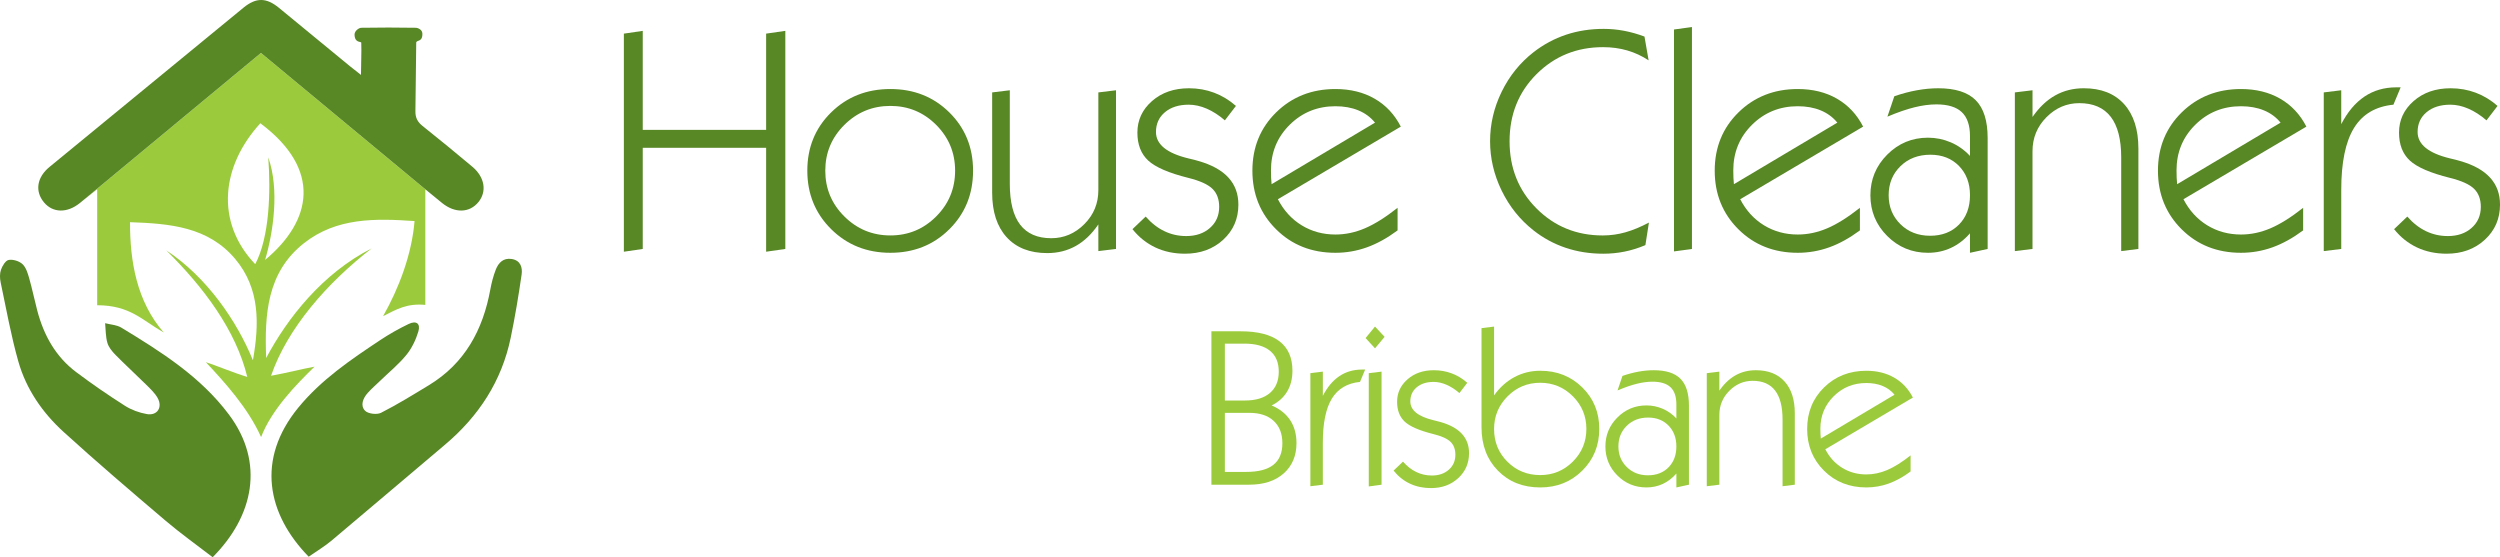 <?xml version="1.0" encoding="utf-8"?>
<!-- Generator: Adobe Illustrator 16.0.0, SVG Export Plug-In . SVG Version: 6.00 Build 0)  -->
<!DOCTYPE svg PUBLIC "-//W3C//DTD SVG 1.1//EN" "http://www.w3.org/Graphics/SVG/1.1/DTD/svg11.dtd">
<svg version="1.1" id="Layer_1" xmlns="http://www.w3.org/2000/svg" xmlns:xlink="http://www.w3.org/1999/xlink" x="0px" y="0px"
	 width="320px" height="71.324px" viewBox="837.772 200.507 320 71.324" enable-background="new 837.772 200.507 320 71.324"
	 xml:space="preserve">
<g>
	<path fill="#9BCB3C" d="M992.832,262.549v-19.637h3.723c2.202,0,3.861,0.422,4.976,1.267c1.114,0.845,1.673,2.106,1.673,3.785
		c0,1.027-0.227,1.916-0.68,2.667c-0.452,0.751-1.112,1.341-1.98,1.771c1.045,0.447,1.836,1.077,2.373,1.889
		c0.536,0.813,0.805,1.788,0.805,2.926c0,1.623-0.544,2.918-1.631,3.884s-2.568,1.448-4.444,1.448L992.832,262.549L992.832,262.549z
		 M994.554,251.771h2.575c1.38,0,2.447-0.322,3.198-0.966s1.127-1.554,1.127-2.729c0-1.166-0.373-2.055-1.12-2.666
		s-1.833-0.917-3.261-0.917h-2.519V251.771z M994.554,260.911h2.743c1.549,0,2.706-0.304,3.472-0.91
		c0.765-0.606,1.147-1.525,1.147-2.757c0-1.223-0.371-2.177-1.113-2.862c-0.741-0.687-1.774-1.029-3.1-1.029h-3.149V260.911
		L994.554,260.911z"/>
	<path fill="#9BCB3C" d="M1005.499,262.744v-14.472l1.597-0.196v3.094c0.578-1.12,1.284-1.96,2.12-2.52
		c0.835-0.561,1.803-0.84,2.904-0.84h0.392l-0.658,1.581c-1.623,0.159-2.822,0.868-3.597,2.128s-1.162,3.14-1.162,5.641v5.389
		L1005.499,262.744z"/>
	<path fill="#9BCB3C" d="M1012.568,243.779l1.204-1.47l1.231,1.316l-1.231,1.469L1012.568,243.779z M1012.974,262.772v-14.5
		l1.637-0.196v14.473L1012.974,262.772z"/>
	<path fill="#9BCB3C" d="M1016.152,260.743l1.203-1.147c0.513,0.588,1.08,1.031,1.7,1.329c0.621,0.299,1.285,0.448,1.995,0.448
		c0.886,0,1.609-0.247,2.169-0.742c0.561-0.494,0.84-1.134,0.84-1.917c0-0.7-0.205-1.251-0.615-1.651
		c-0.411-0.401-1.144-0.732-2.198-0.994c-1.791-0.448-3.014-0.978-3.667-1.589c-0.653-0.61-0.979-1.458-0.979-2.54
		c0-1.139,0.442-2.097,1.329-2.876c0.886-0.779,2.011-1.169,3.373-1.169c0.812,0,1.576,0.136,2.295,0.406s1.381,0.671,1.987,1.203
		l-1.007,1.316c-0.541-0.467-1.093-0.821-1.652-1.064c-0.56-0.242-1.11-0.364-1.651-0.364c-0.896,0-1.616,0.229-2.162,0.687
		s-0.818,1.059-0.818,1.805c0,1.13,0.984,1.932,2.953,2.408c0.41,0.093,0.718,0.173,0.924,0.237c1.213,0.346,2.122,0.85,2.729,1.512
		c0.606,0.663,0.91,1.483,0.91,2.464c0,1.287-0.462,2.355-1.386,3.204c-0.924,0.85-2.085,1.274-3.485,1.274
		c-0.988,0-1.887-0.189-2.694-0.567C1017.437,262.037,1016.739,261.48,1016.152,260.743z"/>
	<path fill="#9BCB3C" d="M1027.405,255.187v-12.681l1.609-0.196v8.804c0.737-1.026,1.609-1.808,2.617-2.344
		c1.008-0.537,2.104-0.806,3.289-0.806c2.146,0,3.942,0.712,5.389,2.135s2.17,3.193,2.17,5.312s-0.724,3.896-2.17,5.333
		c-1.446,1.437-3.242,2.155-5.389,2.155c-2.201,0-4.005-0.714-5.409-2.142S1027.405,257.473,1027.405,255.187z M1029.014,255.41
		c0,1.671,0.571,3.072,1.715,4.206c1.143,1.134,2.54,1.701,4.191,1.701c1.633,0,3.025-0.576,4.179-1.729
		c1.152-1.152,1.729-2.545,1.729-4.179c0-1.633-0.576-3.025-1.729-4.178c-1.153-1.152-2.546-1.729-4.179-1.729
		s-3.025,0.579-4.178,1.735C1029.59,252.396,1029.014,253.787,1029.014,255.41z"/>
	<path fill="#9BCB3C" d="M1052.347,261.121c-0.514,0.588-1.092,1.031-1.735,1.329c-0.645,0.299-1.344,0.448-2.1,0.448
		c-1.456,0-2.694-0.511-3.717-1.532c-1.021-1.022-1.532-2.261-1.532-3.717c0-1.446,0.513-2.683,1.54-3.709
		c1.025-1.026,2.262-1.539,3.709-1.539c0.728,0,1.422,0.143,2.085,0.427c0.662,0.284,1.246,0.697,1.75,1.238v-1.806
		c0-0.988-0.25-1.719-0.749-2.19c-0.5-0.471-1.271-0.706-2.316-0.706c-0.616,0-1.283,0.089-2.002,0.266
		c-0.718,0.177-1.539,0.462-2.463,0.854l0.63-1.861c0.7-0.242,1.386-0.425,2.058-0.546s1.32-0.182,1.945-0.182
		c1.559,0,2.699,0.364,3.422,1.092c0.724,0.728,1.085,1.875,1.085,3.443v10.119l-1.609,0.35V261.121L1052.347,261.121z
		 M1044.928,257.649c0,1.055,0.357,1.935,1.071,2.639c0.714,0.705,1.616,1.057,2.708,1.057s1.971-0.341,2.639-1.021
		c0.667-0.681,1.001-1.572,1.001-2.674c0-1.091-0.334-1.98-1.001-2.666c-0.668-0.686-1.537-1.028-2.61-1.028
		c-1.11,0-2.022,0.35-2.736,1.05C1045.286,255.704,1044.928,256.586,1044.928,257.649z"/>
	<path fill="#9BCB3C" d="M1056.239,262.744v-14.472l1.609-0.196v2.436c0.605-0.877,1.297-1.532,2.071-1.967
		c0.774-0.434,1.642-0.65,2.604-0.65c1.576,0,2.801,0.48,3.674,1.441c0.872,0.961,1.309,2.319,1.309,4.073v9.139l-1.567,0.196
		v-8.537c0-1.652-0.32-2.891-0.959-3.717c-0.64-0.825-1.594-1.238-2.862-1.238c-1.147,0-2.146,0.427-2.995,1.28
		c-0.85,0.854-1.273,1.888-1.273,3.101v8.915L1056.239,262.744z"/>
	<path fill="#9BCB3C" d="M1082.328,260.855c-0.942,0.699-1.876,1.215-2.799,1.546c-0.924,0.331-1.881,0.497-2.869,0.497
		c-2.175,0-3.98-0.716-5.417-2.148c-1.438-1.432-2.155-3.212-2.155-5.339c0-2.128,0.724-3.9,2.169-5.319
		c1.446-1.418,3.248-2.127,5.403-2.127c1.362,0,2.554,0.294,3.576,0.882c1.021,0.587,1.816,1.437,2.386,2.547l-11.211,6.62
		c0.532,1.026,1.255,1.82,2.17,2.38c0.914,0.56,1.94,0.84,3.079,0.84c0.904,0,1.8-0.189,2.687-0.567s1.881-1.001,2.981-1.868
		V260.855L1082.328,260.855z M1070.837,256.642l9.433-5.612c-0.401-0.494-0.907-0.867-1.519-1.119s-1.309-0.378-2.092-0.378
		c-1.643,0-3.033,0.564-4.171,1.693c-1.139,1.129-1.708,2.515-1.708,4.157c0,0.261,0.005,0.487,0.015,0.679
		C1070.804,256.253,1070.818,256.446,1070.837,256.642z"/>
</g>
<g>
	<path fill="#588726" d="M917.627,232.727v-27.915l2.416-0.354v12.67h15.794v-12.317l2.456-0.354v27.915l-2.456,0.354v-13.299
		h-15.794v12.946L917.627,232.727z"/>
	<path fill="#588726" d="M941.109,222.354c0-2.973,1.015-5.458,3.045-7.455c2.029-1.997,4.557-2.996,7.582-2.996
		c3.012,0,5.53,0.999,7.553,2.996s3.035,4.482,3.035,7.455c0,2.986-1.012,5.484-3.035,7.494c-2.023,2.01-4.541,3.016-7.553,3.016
		s-5.536-1.009-7.573-3.025C942.127,227.822,941.109,225.327,941.109,222.354z M943.408,222.354c0,2.292,0.815,4.246,2.445,5.863
		c1.63,1.618,3.591,2.426,5.884,2.426c2.292,0,4.246-0.809,5.863-2.426c1.617-1.617,2.426-3.572,2.426-5.863
		c0-2.292-0.809-4.246-2.426-5.864c-1.618-1.617-3.572-2.426-5.863-2.426c-2.292,0-4.253,0.809-5.884,2.426
		C944.223,218.108,943.408,220.063,943.408,222.354z"/>
	<path fill="#588726" d="M978.361,229.229c-0.838,1.231-1.8,2.151-2.888,2.76c-1.087,0.609-2.305,0.914-3.653,0.914
		c-2.227,0-3.958-0.678-5.196-2.033c-1.237-1.356-1.856-3.258-1.856-5.707v-12.827l2.259-0.275v11.982
		c0,2.332,0.442,4.073,1.326,5.226c0.884,1.153,2.209,1.729,3.978,1.729c1.624,0,3.035-0.6,4.233-1.798s1.797-2.648,1.797-4.351
		v-12.513l2.259-0.275v20.312l-2.259,0.274L978.361,229.229L978.361,229.229z"/>
	<path fill="#588726" d="M982.729,229.839l1.689-1.611c0.72,0.825,1.516,1.447,2.387,1.866c0.871,0.42,1.804,0.629,2.799,0.629
		c1.244,0,2.259-0.347,3.045-1.042c0.786-0.694,1.178-1.591,1.178-2.691c0-0.982-0.288-1.755-0.864-2.318s-1.604-1.028-3.084-1.395
		c-2.514-0.628-4.23-1.372-5.146-2.229c-0.917-0.857-1.375-2.046-1.375-3.565c0-1.598,0.622-2.943,1.867-4.037
		c1.244-1.093,2.822-1.641,4.734-1.641c1.139,0,2.213,0.19,3.222,0.57c1.008,0.38,1.938,0.943,2.79,1.689l-1.415,1.847
		c-0.76-0.655-1.532-1.152-2.318-1.493c-0.786-0.341-1.559-0.511-2.318-0.511c-1.257,0-2.269,0.321-3.035,0.962
		c-0.766,0.642-1.149,1.486-1.149,2.534c0,1.584,1.382,2.71,4.145,3.378c0.576,0.131,1.008,0.243,1.296,0.334
		c1.702,0.485,2.979,1.192,3.831,2.122c0.852,0.93,1.277,2.083,1.277,3.458c0,1.807-0.648,3.307-1.944,4.499
		c-1.297,1.191-2.927,1.787-4.892,1.787c-1.388,0-2.649-0.265-3.781-0.795C984.534,231.655,983.555,230.873,982.729,229.839z"/>
	<path fill="#588726" d="M1016.662,229.996c-1.322,0.981-2.632,1.706-3.929,2.17c-1.296,0.465-2.639,0.698-4.026,0.698
		c-3.052,0-5.586-1.006-7.603-3.016c-2.017-2.01-3.025-4.508-3.025-7.494s1.015-5.474,3.044-7.465
		c2.03-1.99,4.558-2.986,7.583-2.986c1.912,0,3.585,0.412,5.019,1.237c1.435,0.825,2.551,2.017,3.35,3.575l-15.734,9.292
		c0.746,1.441,1.761,2.554,3.044,3.34c1.283,0.785,2.725,1.179,4.322,1.179c1.27,0,2.527-0.266,3.771-0.796s2.639-1.404,4.185-2.623
		L1016.662,229.996L1016.662,229.996z M1000.535,224.083l13.239-7.877c-0.563-0.694-1.273-1.218-2.131-1.571
		c-0.857-0.354-1.837-0.53-2.937-0.53c-2.306,0-4.257,0.792-5.854,2.376c-1.598,1.585-2.396,3.53-2.396,5.834
		c0,0.367,0.006,0.685,0.019,0.953C1000.488,223.536,1000.508,223.808,1000.535,224.083z"/>
	<path fill="#588726" d="M1048.382,231.882c-0.903,0.38-1.798,0.658-2.682,0.834c-0.884,0.178-1.784,0.266-2.701,0.266
		c-1.716,0-3.323-0.252-4.822-0.756c-1.5-0.504-2.872-1.248-4.115-2.229c-1.729-1.362-3.088-3.058-4.076-5.088
		c-0.989-2.03-1.483-4.138-1.483-6.325c0-2.2,0.494-4.312,1.483-6.335c0.988-2.023,2.347-3.709,4.076-5.059
		c1.283-0.995,2.671-1.741,4.164-2.239c1.493-0.498,3.097-0.747,4.813-0.747c0.891,0,1.765,0.082,2.623,0.246
		c0.857,0.164,1.726,0.41,2.603,0.737l0.53,3.045c-0.852-0.563-1.762-0.985-2.73-1.267c-0.97-0.282-2.004-0.422-3.104-0.422
		c-3.366,0-6.201,1.149-8.506,3.447s-3.458,5.164-3.458,8.594c0,3.431,1.149,6.299,3.448,8.604c2.298,2.305,5.124,3.457,8.476,3.457
		c0.982,0,1.948-0.134,2.898-0.402c0.949-0.269,1.954-0.684,3.015-1.248L1048.382,231.882z"/>
	<path fill="#588726" d="M1052.043,232.687v-28.405l2.298-0.314v28.405L1052.043,232.687z"/>
	<path fill="#588726" d="M1075.839,229.996c-1.323,0.981-2.632,1.706-3.929,2.17c-1.297,0.465-2.64,0.698-4.027,0.698
		c-3.052,0-5.586-1.006-7.602-3.016c-2.018-2.01-3.025-4.508-3.025-7.494s1.015-5.474,3.045-7.465
		c2.029-1.99,4.557-2.986,7.582-2.986c1.912,0,3.585,0.412,5.02,1.237c1.434,0.825,2.55,2.017,3.35,3.575l-15.735,9.292
		c0.746,1.441,1.761,2.554,3.045,3.34c1.283,0.785,2.724,1.179,4.321,1.179c1.271,0,2.527-0.266,3.772-0.796
		c1.243-0.53,2.639-1.404,4.184-2.623V229.996L1075.839,229.996z M1059.711,224.083l13.24-7.877
		c-0.563-0.694-1.274-1.218-2.132-1.571c-0.857-0.354-1.836-0.53-2.937-0.53c-2.305,0-4.256,0.792-5.854,2.376
		c-1.598,1.585-2.396,3.53-2.396,5.834c0,0.367,0.006,0.685,0.02,0.953C1059.666,223.536,1059.685,223.808,1059.711,224.083z"/>
	<path fill="#588726" d="M1089.931,230.369c-0.721,0.825-1.532,1.447-2.436,1.866s-1.886,0.629-2.946,0.629
		c-2.043,0-3.782-0.718-5.216-2.151c-1.434-1.434-2.15-3.173-2.15-5.215c0-2.03,0.72-3.765,2.16-5.206
		c1.44-1.44,3.176-2.161,5.206-2.161c1.021,0,1.997,0.2,2.927,0.599s1.748,0.979,2.455,1.738v-2.534
		c0-1.388-0.351-2.413-1.051-3.074c-0.7-0.661-1.784-0.992-3.251-0.992c-0.864,0-1.801,0.125-2.809,0.373
		c-1.009,0.249-2.161,0.648-3.458,1.198l0.884-2.612c0.982-0.34,1.945-0.596,2.889-0.766c0.942-0.17,1.853-0.256,2.73-0.256
		c2.187,0,3.787,0.511,4.803,1.533c1.015,1.021,1.522,2.632,1.522,4.832v14.203l-2.26,0.491V230.369L1089.931,230.369z
		 M1079.52,225.498c0,1.479,0.501,2.714,1.503,3.703c1.001,0.989,2.269,1.483,3.801,1.483s2.767-0.479,3.703-1.434
		c0.937-0.956,1.404-2.207,1.404-3.752c0-1.532-0.468-2.78-1.404-3.742s-2.158-1.444-3.664-1.444c-1.559,0-2.839,0.491-3.84,1.473
		C1080.021,222.767,1079.52,224.004,1079.52,225.498z"/>
	<path fill="#588726" d="M1095.674,232.647v-20.312l2.26-0.275v3.418c0.851-1.231,1.82-2.151,2.907-2.76s2.305-0.914,3.653-0.914
		c2.213,0,3.932,0.675,5.156,2.023c1.225,1.349,1.837,3.254,1.837,5.717v12.828l-2.2,0.274v-11.982c0-2.318-0.448-4.057-1.346-5.215
		c-0.897-1.159-2.236-1.739-4.018-1.739c-1.61,0-3.012,0.599-4.203,1.798c-1.191,1.198-1.787,2.648-1.787,4.351v12.513
		L1095.674,232.647z"/>
	<path fill="#588726" d="M1132.573,229.996c-1.322,0.981-2.632,1.706-3.928,2.17c-1.297,0.465-2.64,0.698-4.027,0.698
		c-3.052,0-5.586-1.006-7.603-3.016c-2.017-2.01-3.024-4.508-3.024-7.494s1.015-5.474,3.044-7.465
		c2.03-1.99,4.558-2.986,7.583-2.986c1.911,0,3.585,0.412,5.019,1.237c1.435,0.825,2.551,2.017,3.35,3.575l-15.734,9.292
		c0.746,1.441,1.761,2.554,3.044,3.34c1.283,0.785,2.724,1.179,4.322,1.179c1.27,0,2.527-0.266,3.771-0.796s2.639-1.404,4.185-2.623
		L1132.573,229.996L1132.573,229.996z M1116.446,224.083l13.24-7.877c-0.563-0.694-1.274-1.218-2.132-1.571
		c-0.857-0.354-1.837-0.53-2.937-0.53c-2.306,0-4.257,0.792-5.854,2.376c-1.598,1.585-2.396,3.53-2.396,5.834
		c0,0.367,0.006,0.685,0.019,0.953C1116.399,223.536,1116.419,223.808,1116.446,224.083z"/>
	<path fill="#588726" d="M1135.213,232.647v-20.312l2.238-0.275v4.341c0.813-1.572,1.805-2.75,2.977-3.536s2.531-1.179,4.076-1.179
		h0.551l-0.924,2.22c-2.278,0.223-3.962,1.218-5.049,2.986c-1.087,1.768-1.63,4.407-1.63,7.917v7.563L1135.213,232.647z"/>
	<path fill="#588726" d="M1144.217,229.839l1.689-1.611c0.72,0.825,1.516,1.447,2.387,1.866c0.87,0.42,1.804,0.629,2.799,0.629
		c1.244,0,2.26-0.347,3.045-1.042c0.786-0.694,1.179-1.591,1.179-2.691c0-0.982-0.288-1.755-0.864-2.318s-1.604-1.028-3.084-1.395
		c-2.515-0.628-4.23-1.372-5.146-2.229c-0.917-0.857-1.375-2.046-1.375-3.565c0-1.598,0.621-2.943,1.865-4.037
		c1.244-1.093,2.822-1.641,4.734-1.641c1.14,0,2.213,0.19,3.222,0.57c1.009,0.38,1.938,0.943,2.79,1.689l-1.414,1.847
		c-0.76-0.655-1.533-1.152-2.318-1.493c-0.786-0.341-1.559-0.511-2.318-0.511c-1.257,0-2.269,0.321-3.034,0.962
		c-0.767,0.642-1.149,1.486-1.149,2.534c0,1.584,1.381,2.71,4.145,3.378c0.576,0.131,1.009,0.243,1.297,0.334
		c1.702,0.485,2.979,1.192,3.83,2.122c0.852,0.93,1.277,2.083,1.277,3.458c0,1.807-0.648,3.307-1.945,4.499
		c-1.296,1.191-2.927,1.787-4.891,1.787c-1.389,0-2.649-0.265-3.782-0.795C1146.021,231.655,1145.042,230.873,1144.217,229.839z"/>
</g>
<g>
	<path fill="#9BCB3C" d="M847.992,226.496c0.671-0.542,1.35-1.074,2.219-1.765c0,5.011,0,10.019,0,14.846
		c4.222,0.01,5.742,1.91,8.529,3.494c-3.484-3.991-4.334-9.151-4.326-14.124c5.103,0.176,10.016,0.585,13.481,4.726
		c3.185,3.808,3.06,8.349,2.25,12.951c-2.04-5.021-5.895-10.649-11.089-14.07c4.814,4.751,8.908,10.228,10.368,16.2
		c-1.771-0.527-4.14-1.537-5.3-1.883c2.376,2.533,5.385,5.828,7.067,9.583c1.329-3.47,4.447-6.684,6.839-9.013
		c-1.315,0.229-3.829,0.858-5.564,1.163c2.105-6.094,7.179-11.881,12.881-16.304c-6.271,3.168-10.834,8.979-13.506,14.038
		c-0.211-5.558,0.083-10.953,4.834-14.699c4.171-3.29,9.12-3.182,14.159-2.835c-0.351,4.271-2.006,8.613-4.03,12.175
		c1.74-0.887,3.038-1.662,5.409-1.447c0-4.579,0-9.812,0-14.795l-21.042-17.455L847.992,226.496z M871.706,233.776
		c1.053-3.555,1.859-9.014,0.402-13.131c0.329,4.435,0.157,10.221-1.668,13.677c-5.175-5.434-4.31-12.613,0.657-18.037
		C879.043,222.219,877.687,228.809,871.706,233.776z"/>
	<path fill="#588726" d="M877.283,271.764c-5.344-5.479-6.741-12.475-1.328-19.082c2.932-3.579,6.702-6.129,10.496-8.65
		c1.153-0.767,2.372-1.452,3.62-2.053c0.99-0.478,1.559-0.057,1.245,0.975c-0.321,1.06-0.836,2.136-1.532,2.987
		c-0.978,1.197-2.201,2.195-3.32,3.278c-0.545,0.526-1.122,1.023-1.627,1.587c-0.606,0.675-0.979,1.614-0.338,2.274
		c0.388,0.399,1.514,0.533,2.044,0.265c2.093-1.061,4.096-2.303,6.107-3.521c4.619-2.798,6.935-7.084,7.882-12.256
		c0.158-0.865,0.382-1.733,0.701-2.551c0.341-0.869,0.954-1.521,2.022-1.361c1.158,0.173,1.413,1.1,1.284,1.99
		c-0.39,2.703-0.839,5.403-1.394,8.077c-1.156,5.581-4.109,10.08-8.444,13.729c-4.834,4.068-9.634,8.18-14.475,12.239
		C879.328,270.445,878.306,271.049,877.283,271.764z"/>
	<path fill="#588726" d="M864.992,271.831c-2.04-1.572-4.099-3.036-6.016-4.665c-4.399-3.738-8.794-7.485-13.063-11.371
		c-2.711-2.467-4.798-5.489-5.802-9.046c-0.935-3.314-1.543-6.722-2.255-10.096c-0.11-0.521-0.129-1.132,0.042-1.62
		c0.174-0.494,0.585-1.185,0.986-1.254c0.555-0.098,1.345,0.146,1.764,0.535c0.452,0.419,0.671,1.152,0.853,1.787
		c0.394,1.377,0.678,2.785,1.043,4.17c0.83,3.145,2.346,5.889,4.979,7.867c2.02,1.517,4.106,2.95,6.237,4.307
		c0.83,0.528,1.833,0.893,2.805,1.064c1.339,0.237,2.06-0.875,1.377-2.075c-0.366-0.643-0.943-1.178-1.479-1.709
		c-1.286-1.272-2.625-2.492-3.896-3.781c-0.436-0.442-0.883-0.98-1.05-1.555c-0.232-0.798-0.205-1.671-0.289-2.513
		c0.7,0.184,1.493,0.215,2.086,0.576c5.086,3.089,10.125,6.256,13.77,11.131C871.676,259.724,870.251,266.546,864.992,271.831z"/>
	<path fill="#588726" d="M898.227,221.843c-2.101-1.758-4.216-3.502-6.361-5.206c-0.656-0.521-0.94-1.073-0.922-1.925
		c0.053-2.574,0.054-6.16,0.105-8.733c0.008-0.405,0.827-0.024,0.787-1.186c-0.017-0.487-0.553-0.726-0.857-0.731
		c-2.321-0.04-4.643-0.039-6.964,0c-0.31,0.005-0.871,0.406-0.861,0.878c0.022,1.112,0.849,0.836,0.859,1.039
		c0.051,1.156-0.036,2.701-0.036,4.117c-0.633-0.499-1.03-0.8-1.414-1.115c-3.029-2.489-6.05-4.988-9.085-7.47
		c-1.628-1.333-2.932-1.339-4.542-0.019c-8.279,6.79-16.555,13.584-24.827,20.383c-1.623,1.333-1.889,3.11-0.712,4.53
		c1.134,1.368,2.969,1.402,4.597,0.09l23.179-19.213l21.042,17.455c0.879,0.72,1.521,1.256,2.174,1.778
		c1.634,1.303,3.471,1.249,4.61-0.128C900.119,225.031,899.829,223.184,898.227,221.843z"/>
</g>
</svg>
